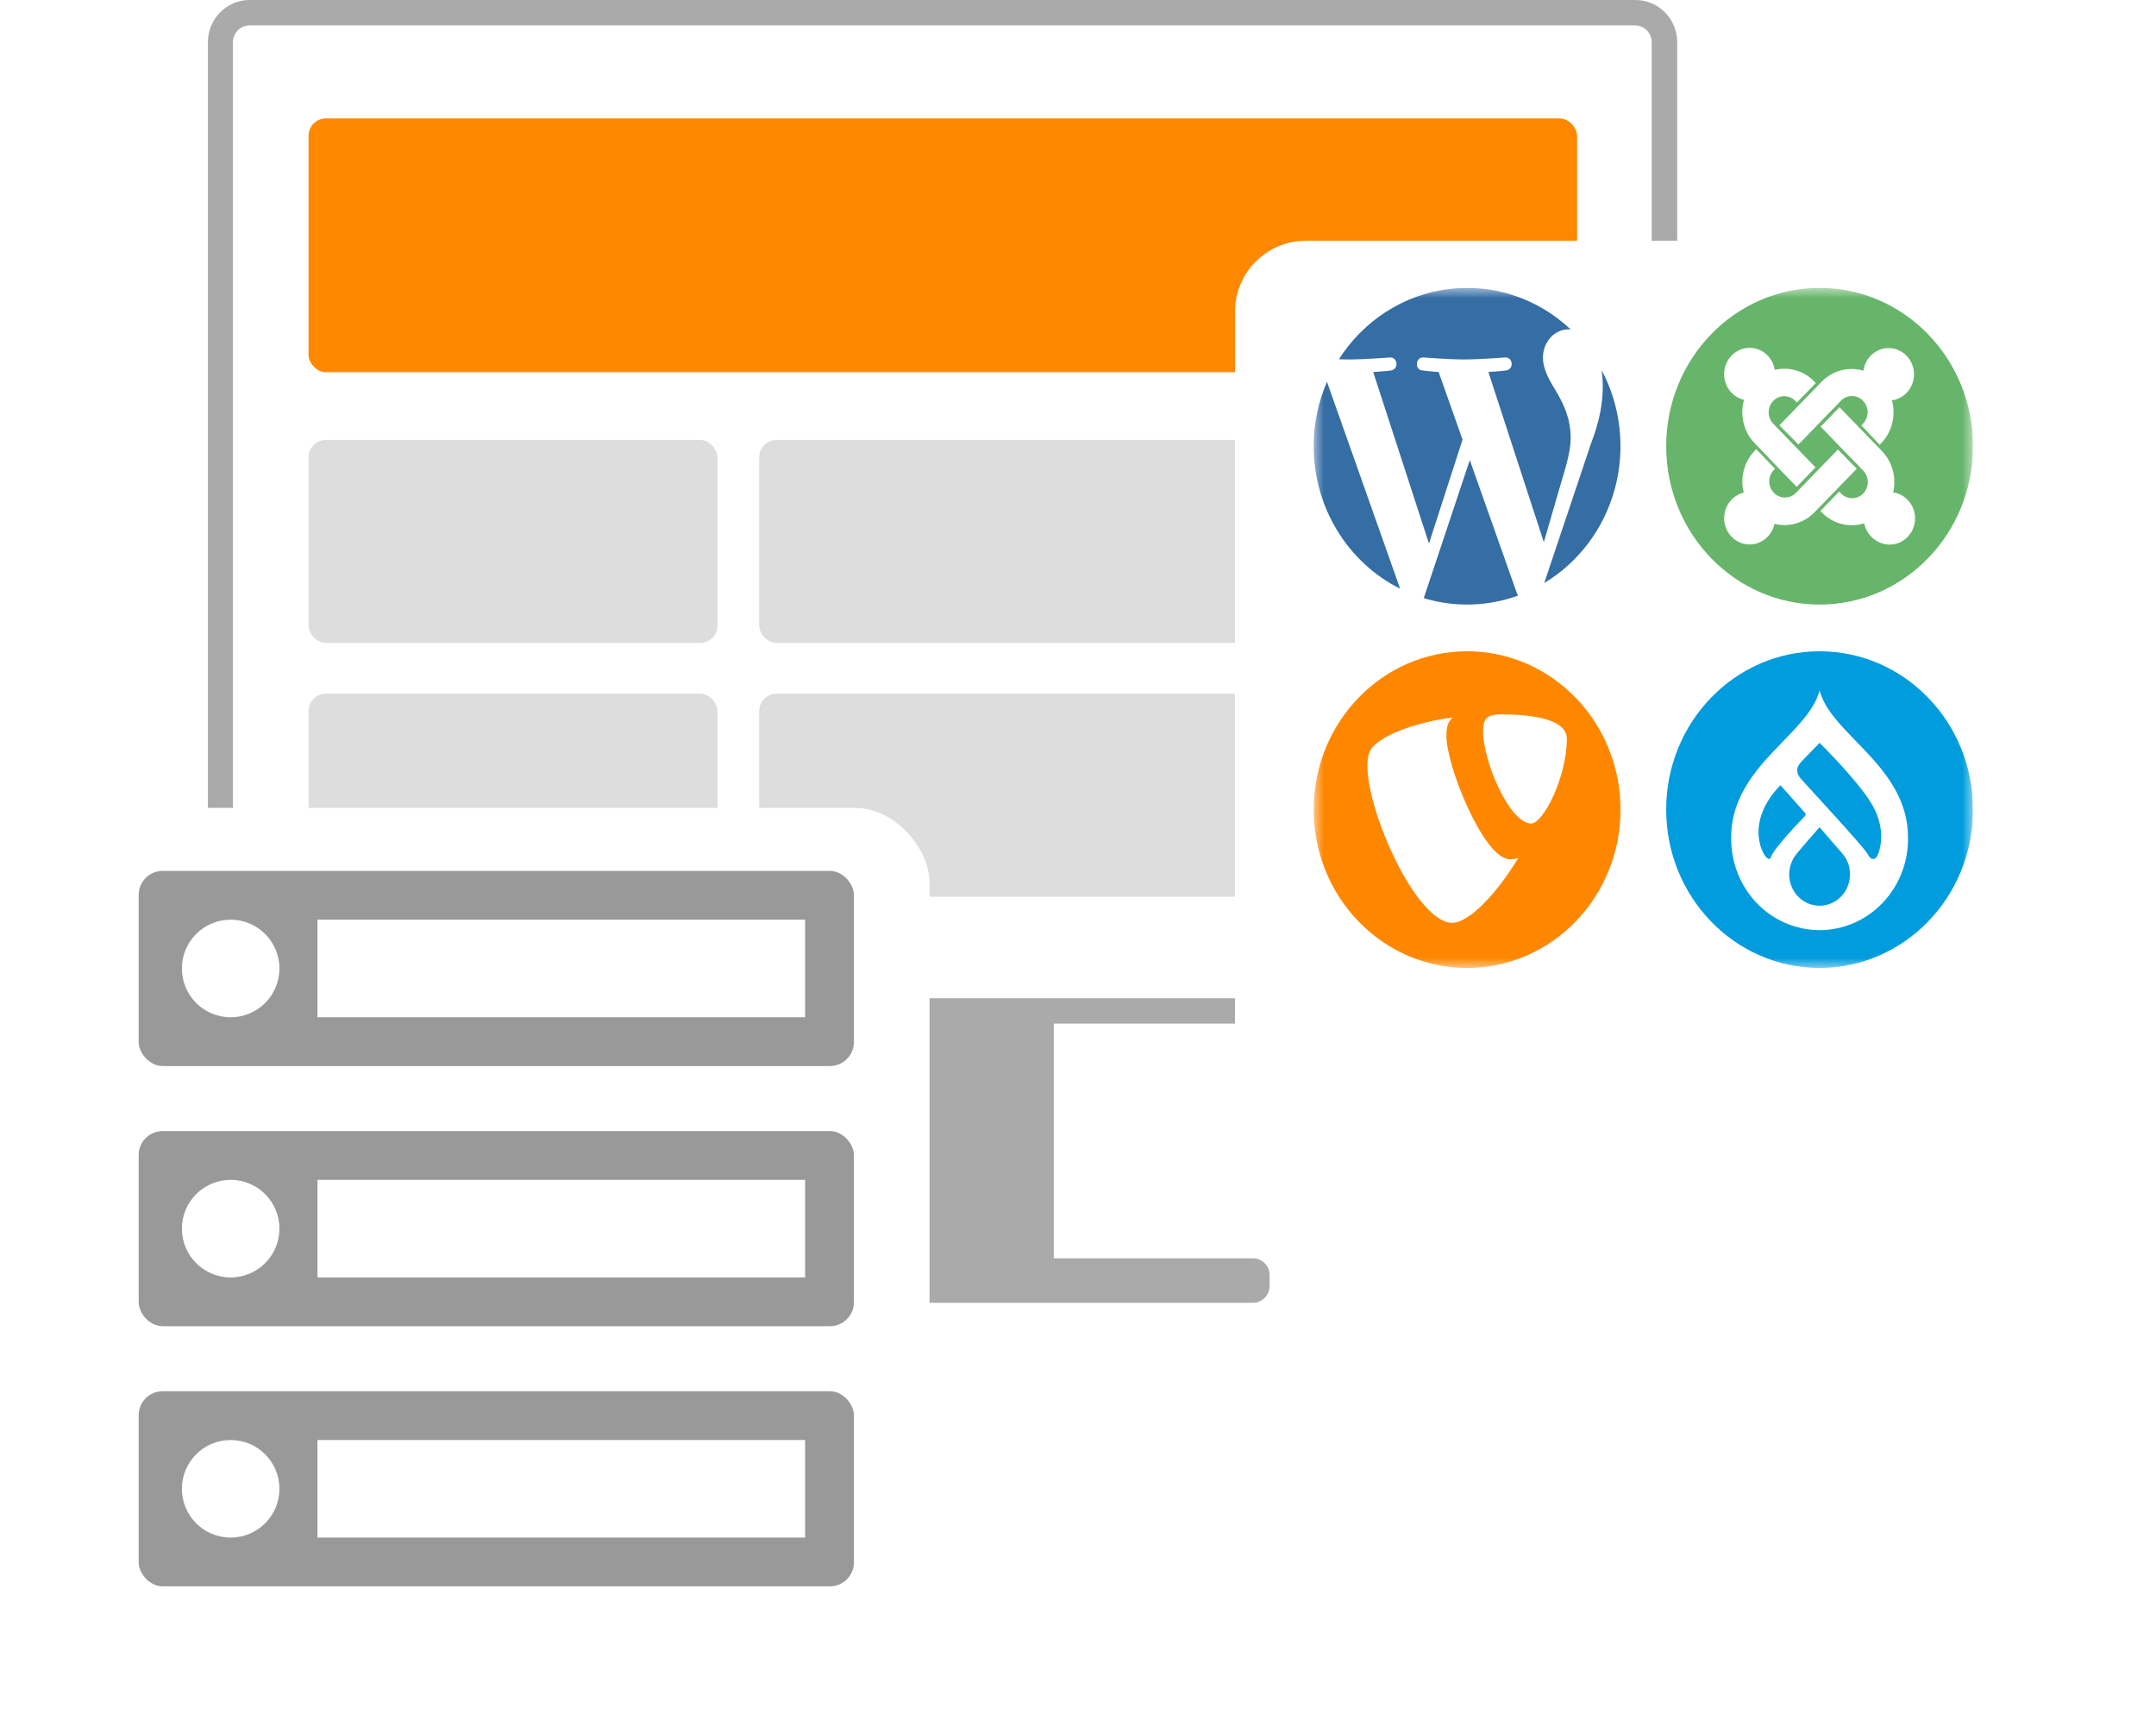 <svg width="206" height="165" viewBox="0 0 206 165" fill="none" xmlns="http://www.w3.org/2000/svg">
<path d="M157.863 4.04V93.737C157.863 94.63 157.149 95.353 156.268 95.353H61.377C60.685 95.349 60.013 95.116 59.463 94.691C53.118 89.858 45.392 87.254 37.454 87.272C33.005 87.264 28.593 88.091 24.441 89.713C23.952 89.892 23.408 89.819 22.983 89.516C22.557 89.214 22.304 88.72 22.304 88.194V4.04C22.304 3.148 23.018 2.424 23.898 2.424H156.268C157.149 2.424 157.863 3.148 157.863 4.04Z" fill="white"/>
<rect x="29.48" y="66.263" width="39.073" height="19.394" rx="1.662" fill="#DDDDDD"/>
<rect x="72.539" y="42.02" width="78.146" height="19.394" rx="1.662" fill="#DDDDDD"/>
<rect x="72.539" y="66.263" width="78.146" height="19.394" rx="1.662" fill="#DDDDDD"/>
<rect x="29.48" y="42.02" width="39.073" height="19.394" rx="1.662" fill="#DDDDDD"/>
<path d="M160.255 4.041V93.738C160.255 95.969 158.47 97.778 156.268 97.778H100.688V120.194H119.714C120.595 120.194 121.309 120.918 121.309 121.81V122.828C121.309 123.721 120.595 124.445 119.714 124.445H78.919C77.757 124.445 76.814 123.49 76.814 122.311C76.823 121.139 77.763 120.194 78.919 120.194H79.669V97.778H68.505C67.852 97.761 67.326 97.228 67.309 96.566C67.326 95.904 67.852 95.371 68.505 95.354H156.22C157.1 95.354 157.815 94.63 157.815 93.738V4.041C157.815 3.148 157.1 2.425 156.22 2.425H23.85C22.97 2.425 22.256 3.148 22.256 4.041V85.738C22.239 86.4 21.713 86.933 21.059 86.95C20.406 86.933 19.88 86.4 19.863 85.738V4.041C19.863 1.809 21.648 0 23.85 0H156.22C157.285 -0.013 158.312 0.407 159.07 1.166C159.828 1.926 160.255 2.961 160.255 4.041Z" fill="#AAAAAA"/>
<rect x="29.48" y="11.313" width="121.206" height="24.242" rx="1.662" fill="#FF8800"/>
<g filter="url(#filter0_d_1282_3287)">
<path d="M116 25.765C116 22.029 119.029 19 122.765 19H191.235C194.971 19 198 22.029 198 25.765V94.235C198 97.971 194.971 101 191.235 101H122.765C119.029 101 116 97.971 116 94.235V25.765Z" fill="white"/>
</g>
<g filter="url(#filter1_d_1282_3287)">
<rect x="4.222" y="73.17" width="82.596" height="81.113" rx="7.162" fill="white"/>
<rect x="11.249" y="79.191" width="68.34" height="18.638" rx="2.289" fill="#999999"/>
<circle cx="20.039" cy="88.51" r="4.66" fill="white"/>
<rect x="28.334" y="83.85" width="46.595" height="9.319" fill="white"/>
<rect x="11.249" y="104.042" width="68.34" height="18.638" rx="2.289" fill="#999999"/>
<circle cx="20.039" cy="113.361" r="4.66" fill="white"/>
<rect x="28.334" y="108.701" width="46.595" height="9.319" fill="white"/>
<rect x="11.249" y="128.892" width="68.34" height="18.638" rx="2.289" fill="#999999"/>
<circle cx="20.039" cy="138.212" r="4.66" fill="white"/>
<rect x="28.334" y="133.552" width="46.595" height="9.319" fill="white"/>
</g>
<g clip-path="url(#clip0_1282_3287)">
<mask id="mask0_1282_3287" style="mask-type:luminance" maskUnits="userSpaceOnUse" x="125" y="27" width="64" height="66">
<path d="M188.5 27.5H125.5V92.5H188.5V27.5Z" fill="white"/>
</mask>
<g mask="url(#mask0_1282_3287)">
<path d="M125.518 42.624C125.517 45.464 126.292 48.247 127.753 50.654C129.214 53.061 131.302 54.995 133.779 56.235L126.788 36.468C125.949 38.405 125.516 40.503 125.518 42.624Z" fill="#356DA5"/>
<path d="M150.074 41.861C150.074 39.992 149.424 38.699 148.865 37.689C148.123 36.444 147.425 35.388 147.425 34.142C147.425 32.753 148.446 31.458 149.887 31.458C149.951 31.458 150.014 31.458 150.077 31.47C148.512 29.991 146.654 28.88 144.632 28.215C142.61 27.549 140.472 27.345 138.366 27.616C136.259 27.887 134.235 28.626 132.433 29.783C130.631 30.941 129.094 32.488 127.929 34.318C128.269 34.328 128.598 34.336 128.872 34.336C130.404 34.336 132.788 34.144 132.788 34.144C133.578 34.095 133.672 35.293 132.882 35.39C132.882 35.39 132.088 35.486 131.205 35.534L136.534 51.919L139.742 41.993L137.459 35.534C136.669 35.484 135.926 35.388 135.926 35.388C135.136 35.34 135.228 34.095 136.018 34.142C136.018 34.142 138.44 34.336 139.88 34.336C141.412 34.336 143.796 34.142 143.796 34.142C144.586 34.095 144.68 35.293 143.89 35.388C143.89 35.388 143.093 35.484 142.211 35.534L147.51 51.791L148.971 46.751C149.592 44.658 150.074 43.156 150.074 41.861Z" fill="#356DA5"/>
<path d="M140.435 43.947L136.037 57.133C138.99 58.031 142.142 57.946 145.046 56.892C145.005 56.826 144.971 56.756 144.942 56.683L140.435 43.947Z" fill="#356DA5"/>
<path d="M153.04 35.368C153.106 35.884 153.139 36.403 153.139 36.923C153.139 38.457 152.861 40.184 152.025 42.341L147.547 55.692C150.848 53.711 153.269 50.478 154.295 46.682C155.321 42.886 154.871 38.827 153.04 35.368Z" fill="#356DA5"/>
<path d="M173.859 57.748C181.954 57.748 188.517 50.977 188.517 42.624C188.517 34.271 181.954 27.5 173.859 27.5C165.763 27.5 159.2 34.271 159.2 42.624C159.2 50.977 165.763 57.748 173.859 57.748Z" fill="#67B56A"/>
<path d="M167.997 42.687L167.657 42.336C167.142 41.803 166.776 41.138 166.596 40.41C166.417 39.681 166.43 38.916 166.635 38.195C166.203 38.095 165.806 37.875 165.486 37.56C165.166 37.244 164.936 36.845 164.819 36.405C164.702 35.964 164.704 35.5 164.823 35.06C164.943 34.621 165.177 34.223 165.499 33.91C165.821 33.597 166.219 33.38 166.652 33.283C167.084 33.186 167.534 33.212 167.953 33.358C168.372 33.505 168.745 33.766 169.031 34.114C169.317 34.463 169.506 34.885 169.577 35.335C170.244 35.17 170.942 35.185 171.602 35.378C172.262 35.571 172.863 35.936 173.347 36.438L173.492 36.59L171.694 38.446L171.549 38.295C171.268 38.005 170.887 37.843 170.49 37.842C170.093 37.842 169.712 38.005 169.431 38.294C169.151 38.584 168.993 38.977 168.993 39.386C168.992 39.796 169.15 40.189 169.431 40.479L173.468 44.644L171.668 46.503L169.771 44.541L167.997 42.687Z" fill="white"/>
<path d="M170.016 40.63L174.053 36.459C174.568 35.935 175.209 35.561 175.909 35.376C176.61 35.191 177.346 35.201 178.042 35.405C178.105 34.943 178.293 34.507 178.583 34.148C178.873 33.79 179.254 33.521 179.684 33.374C180.114 33.227 180.575 33.207 181.016 33.315C181.456 33.424 181.859 33.658 182.177 33.99C182.496 34.322 182.719 34.739 182.82 35.194C182.921 35.65 182.897 36.125 182.75 36.568C182.604 37.01 182.34 37.401 181.99 37.697C181.639 37.993 181.216 38.182 180.767 38.242C180.965 38.956 180.974 39.712 180.795 40.431C180.615 41.15 180.253 41.806 179.745 42.332L179.599 42.483L177.847 40.63L177.993 40.479C178.135 40.336 178.248 40.166 178.325 39.978C178.403 39.79 178.443 39.587 178.444 39.383C178.445 39.179 178.407 38.976 178.332 38.787C178.257 38.598 178.146 38.426 178.006 38.282C177.866 38.137 177.699 38.023 177.516 37.945C177.333 37.868 177.137 37.828 176.938 37.83C176.74 37.831 176.545 37.873 176.362 37.953C176.18 38.032 176.015 38.149 175.876 38.295L171.839 42.462L170.016 40.63Z" fill="white"/>
<path d="M178.114 49.986C177.414 50.208 176.668 50.23 175.957 50.049C175.246 49.868 174.596 49.491 174.075 48.959L173.931 48.808L175.73 46.954L175.875 47.103C176.012 47.254 176.177 47.375 176.361 47.459C176.544 47.542 176.742 47.587 176.942 47.59C177.143 47.594 177.342 47.555 177.528 47.478C177.713 47.4 177.882 47.285 178.024 47.139C178.166 46.992 178.278 46.818 178.353 46.627C178.428 46.435 178.466 46.23 178.462 46.023C178.46 45.816 178.416 45.612 178.335 45.423C178.255 45.234 178.138 45.063 177.992 44.922L173.956 40.755L175.756 38.898L179.817 43.089C180.306 43.598 180.661 44.227 180.848 44.916C181.035 45.606 181.048 46.333 180.886 47.03C181.496 47.118 182.05 47.442 182.437 47.936C182.824 48.43 183.015 49.056 182.972 49.69C182.929 50.323 182.654 50.916 182.204 51.349C181.754 51.782 181.161 52.023 180.546 52.022C179.977 52.018 179.426 51.814 178.984 51.444C178.542 51.074 178.235 50.56 178.114 49.986Z" fill="white"/>
<path d="M177.409 44.771L173.371 48.932C172.88 49.439 172.271 49.807 171.602 50C170.933 50.194 170.227 50.206 169.552 50.037C169.459 50.476 169.253 50.881 168.956 51.209C168.66 51.538 168.283 51.779 167.866 51.907C167.449 52.035 167.006 52.045 166.583 51.936C166.161 51.827 165.774 51.604 165.464 51.289C165.154 50.974 164.931 50.579 164.819 50.145C164.706 49.711 164.709 49.254 164.826 48.821C164.943 48.389 165.17 47.996 165.484 47.685C165.798 47.373 166.187 47.154 166.61 47.051C166.432 46.349 166.435 45.612 166.619 44.912C166.802 44.212 167.159 43.573 167.656 43.059L167.802 42.91L169.6 44.771L169.454 44.922C169.187 45.214 169.042 45.602 169.048 46.003C169.054 46.404 169.212 46.788 169.487 47.071C169.762 47.355 170.133 47.517 170.522 47.523C170.911 47.529 171.287 47.379 171.57 47.103L175.607 42.938L177.409 44.771Z" fill="white"/>
<path d="M173.859 92.458C181.954 92.458 188.517 85.687 188.517 77.334C188.517 68.981 181.954 62.21 173.859 62.21C165.763 62.21 159.2 68.981 159.2 77.334C159.2 85.687 165.763 92.458 173.859 92.458Z" fill="#009CDE"/>
<path d="M177.334 70.797C175.781 69.195 174.3 67.668 173.857 65.947C173.416 67.668 171.935 69.195 170.382 70.797C168.051 73.2 165.41 75.921 165.41 80.006C165.394 81.161 165.601 82.308 166.018 83.379C166.436 84.451 167.055 85.427 167.841 86.249C168.628 87.072 169.564 87.725 170.597 88.171C171.63 88.617 172.738 88.847 173.858 88.847C174.978 88.847 176.086 88.617 177.119 88.171C178.152 87.725 179.088 87.072 179.874 86.249C180.66 85.427 181.28 84.451 181.698 83.379C182.115 82.308 182.322 81.161 182.306 80.006C182.306 75.923 179.665 73.2 177.334 70.797ZM169.001 82.04C168.49 82.023 166.571 78.621 170.118 75.003L172.464 77.647C172.485 77.667 172.5 77.692 172.511 77.719C172.521 77.746 172.525 77.775 172.524 77.805C172.522 77.834 172.515 77.862 172.502 77.889C172.489 77.915 172.471 77.938 172.449 77.956C171.889 78.55 169.502 81.018 169.205 81.871C169.144 82.047 169.054 82.047 169.001 82.047M173.857 86.516C173.476 86.517 173.098 86.439 172.745 86.289C172.392 86.138 172.072 85.918 171.802 85.639C171.532 85.361 171.318 85.031 171.172 84.667C171.026 84.303 170.951 83.913 170.951 83.519C170.961 82.792 171.218 82.092 171.676 81.54C172.199 80.879 173.855 79.019 173.855 79.019C173.855 79.019 175.488 80.905 176.033 81.532C176.509 82.077 176.769 82.786 176.762 83.519C176.762 84.314 176.456 85.076 175.911 85.638C175.366 86.201 174.628 86.516 173.857 86.516ZM179.418 81.656C179.355 81.798 179.212 82.033 179.021 82.04C178.681 82.052 178.643 81.873 178.39 81.487C177.836 80.64 172.996 75.421 172.09 74.412C171.293 73.525 171.977 72.898 172.294 72.571L173.854 70.96C173.854 70.96 177.32 74.353 178.763 76.671C180.205 78.99 179.709 80.993 179.416 81.656" fill="white"/>
<path d="M140.178 92.458C148.274 92.458 154.837 85.687 154.837 77.334C154.837 68.981 148.274 62.21 140.178 62.21C132.082 62.21 125.52 68.981 125.52 77.334C125.52 85.687 132.082 92.458 140.178 92.458Z" fill="#FF8700"/>
<path d="M145.068 81.959C144.804 82.042 144.529 82.082 144.254 82.077C141.802 82.077 138.201 73.237 138.201 70.296C138.201 69.212 138.451 68.85 138.802 68.54C135.8 68.901 132.199 70.036 131.048 71.482C130.797 71.842 130.647 72.41 130.647 73.133C130.647 77.726 135.4 88.15 138.751 88.15C140.302 88.15 142.917 85.515 145.068 81.957" fill="white"/>
<path d="M143.503 68.239C146.604 68.239 149.706 68.756 149.706 70.562C149.706 74.226 147.455 78.664 146.3 78.664C144.257 78.664 141.703 72.781 141.703 69.84C141.703 68.498 142.202 68.239 143.503 68.239Z" fill="white"/>
</g>
</g>
<defs>
<filter id="filter0_d_1282_3287" x="112" y="17" width="94" height="94" filterUnits="userSpaceOnUse" color-interpolation-filters="sRGB">
<feFlood flood-opacity="0" result="BackgroundImageFix"/>
<feColorMatrix in="SourceAlpha" type="matrix" values="0 0 0 0 0 0 0 0 0 0 0 0 0 0 0 0 0 0 127 0" result="hardAlpha"/>
<feOffset dx="2" dy="4"/>
<feGaussianBlur stdDeviation="3"/>
<feComposite in2="hardAlpha" operator="out"/>
<feColorMatrix type="matrix" values="0 0 0 0 0 0 0 0 0 0 0 0 0 0 0 0 0 0 0.2 0"/>
<feBlend mode="normal" in2="BackgroundImageFix" result="effect1_dropShadow_1282_3287"/>
<feBlend mode="normal" in="SourceGraphic" in2="effect1_dropShadow_1282_3287" result="shape"/>
</filter>
<filter id="filter1_d_1282_3287" x="0.222" y="71.17" width="94.596" height="93.112" filterUnits="userSpaceOnUse" color-interpolation-filters="sRGB">
<feFlood flood-opacity="0" result="BackgroundImageFix"/>
<feColorMatrix in="SourceAlpha" type="matrix" values="0 0 0 0 0 0 0 0 0 0 0 0 0 0 0 0 0 0 127 0" result="hardAlpha"/>
<feOffset dx="2" dy="4"/>
<feGaussianBlur stdDeviation="3"/>
<feComposite in2="hardAlpha" operator="out"/>
<feColorMatrix type="matrix" values="0 0 0 0 0 0 0 0 0 0 0 0 0 0 0 0 0 0 0.2 0"/>
<feBlend mode="normal" in2="BackgroundImageFix" result="effect1_dropShadow_1282_3287"/>
<feBlend mode="normal" in="SourceGraphic" in2="effect1_dropShadow_1282_3287" result="shape"/>
</filter>
<clipPath id="clip0_1282_3287">
<rect width="63" height="65" fill="white" transform="translate(125.5 27.5)"/>
</clipPath>
</defs>
</svg>
